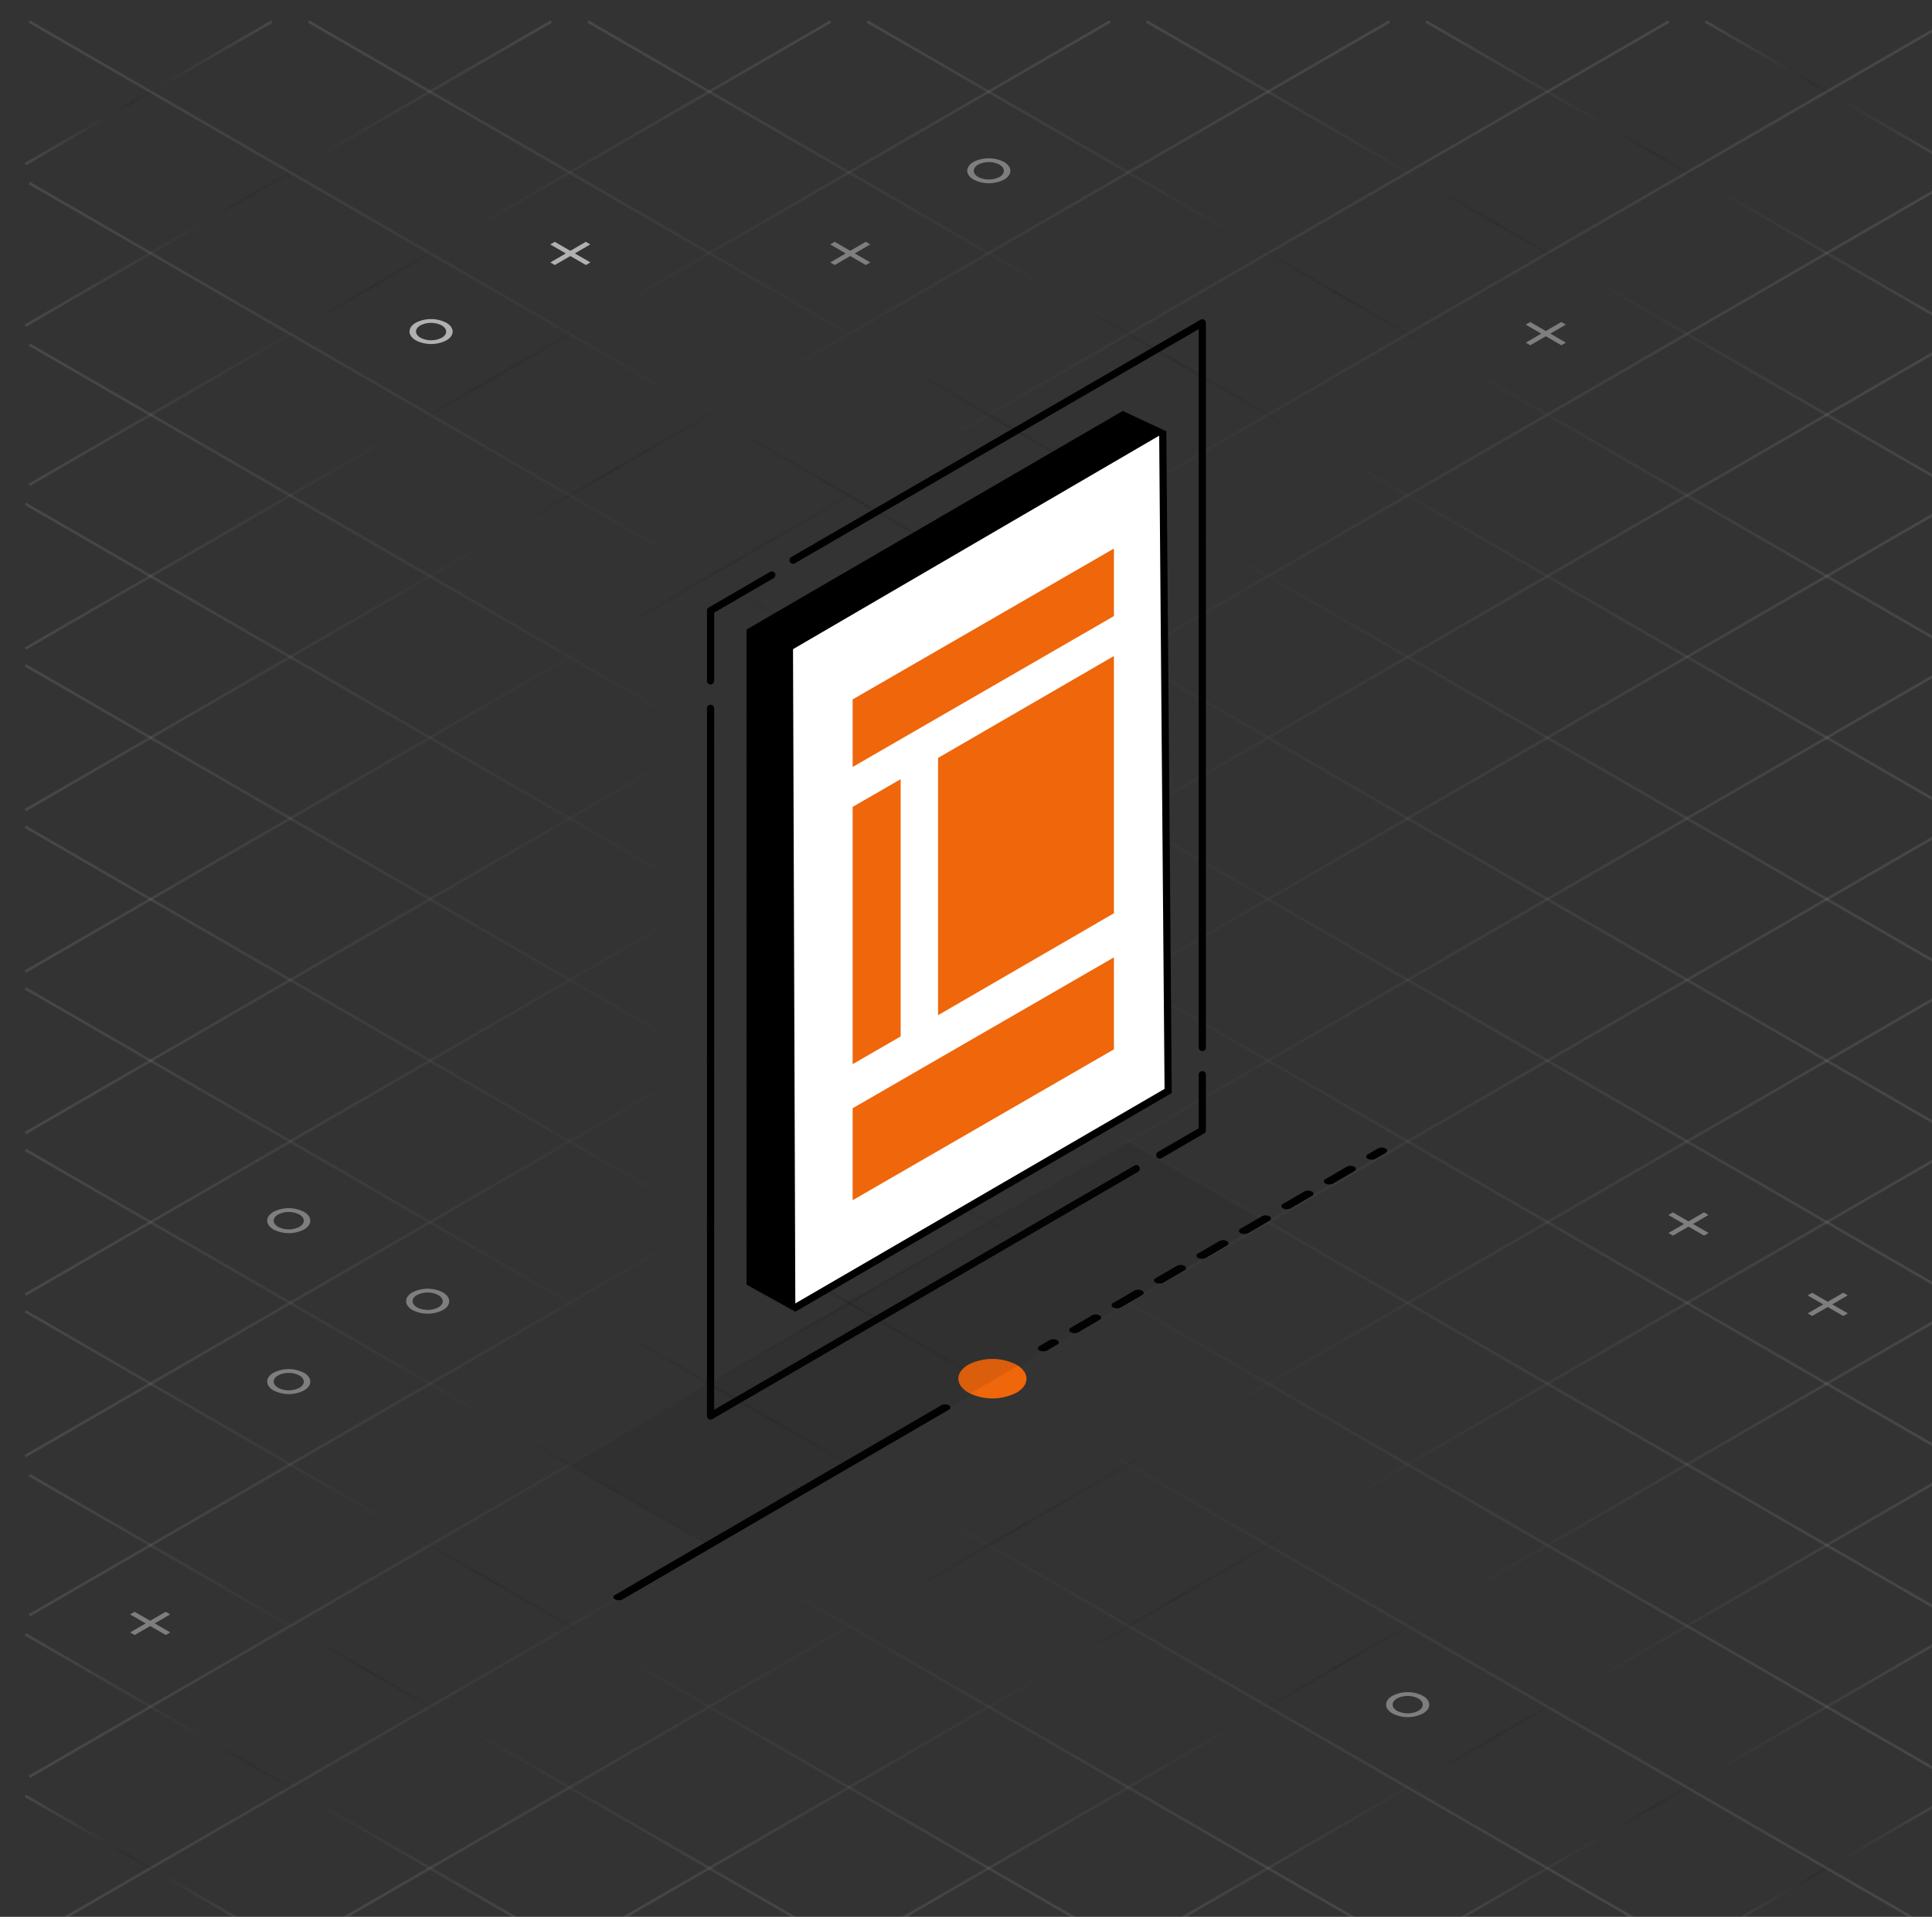 <svg xmlns="http://www.w3.org/2000/svg" xmlns:xlink="http://www.w3.org/1999/xlink" viewBox="0 0 538 533.65"><rect x="0" y="0" width="538" height="533.65" fill="#333333" stroke="none"/><defs><linearGradient id="linear-gradient" x1="-2396.23" y1="-2353.471" x2="-2325.687" y2="-2353.471" gradientTransform="translate(-1850.987 -1834.105) rotate(180)" gradientUnits="userSpaceOnUse"><stop offset="0" stop-color="#fff"/><stop offset="0.57"/><stop offset="1" stop-color="#fff"/></linearGradient><linearGradient id="linear-gradient-2" x1="-2395.778" y1="-2331.121" x2="-2247.896" y2="-2331.121" xlink:href="#linear-gradient"/><linearGradient id="linear-gradient-3" x1="-2396.23" y1="-2308.509" x2="-2170.105" y2="-2308.509" xlink:href="#linear-gradient"/><linearGradient id="linear-gradient-4" x1="-2396.23" y1="-2286.028" x2="-2092.314" y2="-2286.028" xlink:href="#linear-gradient"/><linearGradient id="linear-gradient-5" x1="-2396.23" y1="-2263.546" x2="-2014.523" y2="-2263.546" xlink:href="#linear-gradient"/><linearGradient id="linear-gradient-6" x1="-2396.877" y1="-2240.878" x2="-1936.732" y2="-2240.878" xlink:href="#linear-gradient"/><linearGradient id="linear-gradient-7" x1="-2396.515" y1="-2218.502" x2="-1858.941" y2="-2218.502" xlink:href="#linear-gradient"/><linearGradient id="linear-gradient-8" x1="-2396.877" y1="-2173.435" x2="-1858.941" y2="-2173.435" xlink:href="#linear-gradient"/><linearGradient id="linear-gradient-9" x1="-2396.23" y1="-2128.659" x2="-1858.941" y2="-2128.659" xlink:href="#linear-gradient"/><linearGradient id="linear-gradient-10" x1="-2396.23" y1="-2084.011" x2="-1857.855" y2="-2084.011" xlink:href="#linear-gradient"/><linearGradient id="linear-gradient-11" x1="-2396.23" y1="-2039.048" x2="-1857.855" y2="-2039.048" xlink:href="#linear-gradient"/><linearGradient id="linear-gradient-12" x1="-2393.647" y1="-1994.833" x2="-1857.855" y2="-1994.833" xlink:href="#linear-gradient"/><linearGradient id="linear-gradient-13" x1="-2315.856" y1="-1972.351" x2="-1857.855" y2="-1972.351" xlink:href="#linear-gradient"/><linearGradient id="linear-gradient-14" x1="-2238.065" y1="-1949.87" x2="-1857.855" y2="-1949.87" xlink:href="#linear-gradient"/><linearGradient id="linear-gradient-15" x1="-2160.274" y1="-1927.389" x2="-1857.855" y2="-1927.389" xlink:href="#linear-gradient"/><linearGradient id="linear-gradient-16" x1="-2082.483" y1="-1904.594" x2="-1858.941" y2="-1904.594" xlink:href="#linear-gradient"/><linearGradient id="linear-gradient-17" x1="-2004.692" y1="-1882.427" x2="-1857.855" y2="-1882.427" xlink:href="#linear-gradient"/><linearGradient id="linear-gradient-18" x1="-1926.901" y1="-1859.945" x2="-1857.855" y2="-1859.945" xlink:href="#linear-gradient"/><linearGradient id="linear-gradient-19" x1="-2396.23" y1="-2341.481" x2="-2325.687" y2="-2341.481" gradientTransform="matrix(-1, 0, 0, 1, -1850.987, 2367.754)" xlink:href="#linear-gradient"/><linearGradient id="linear-gradient-20" x1="-2395.778" y1="-2319.13" x2="-2247.896" y2="-2319.13" gradientTransform="matrix(-1, 0, 0, 1, -1850.987, 2367.754)" xlink:href="#linear-gradient"/><linearGradient id="linear-gradient-21" x1="-2396.23" y1="-2296.518" x2="-2170.105" y2="-2296.518" gradientTransform="matrix(-1, 0, 0, 1, -1850.987, 2367.754)" xlink:href="#linear-gradient"/><linearGradient id="linear-gradient-22" x1="-2396.23" y1="-2274.037" x2="-2092.314" y2="-2274.037" gradientTransform="matrix(-1, 0, 0, 1, -1850.987, 2367.754)" xlink:href="#linear-gradient"/><linearGradient id="linear-gradient-23" x1="-2396.23" y1="-2251.556" x2="-2014.523" y2="-2251.556" gradientTransform="matrix(-1, 0, 0, 1, -1850.987, 2367.754)" xlink:href="#linear-gradient"/><linearGradient id="linear-gradient-24" x1="-2396.877" y1="-2228.888" x2="-1936.732" y2="-2228.888" gradientTransform="matrix(-1, 0, 0, 1, -1850.987, 2367.754)" xlink:href="#linear-gradient"/><linearGradient id="linear-gradient-25" x1="-2396.515" y1="-2206.511" x2="-1858.941" y2="-2206.511" gradientTransform="matrix(-1, 0, 0, 1, -1850.987, 2367.754)" xlink:href="#linear-gradient"/><linearGradient id="linear-gradient-26" x1="-2396.877" y1="-2161.444" x2="-1858.941" y2="-2161.444" gradientTransform="matrix(-1, 0, 0, 1, -1850.987, 2367.754)" xlink:href="#linear-gradient"/><linearGradient id="linear-gradient-27" x1="-2396.23" y1="-2116.669" x2="-1858.941" y2="-2116.669" gradientTransform="matrix(-1, 0, 0, 1, -1850.987, 2367.754)" xlink:href="#linear-gradient"/><linearGradient id="linear-gradient-28" x1="-2396.23" y1="-2072.02" x2="-1857.855" y2="-2072.02" gradientTransform="matrix(-1, 0, 0, 1, -1850.987, 2367.754)" xlink:href="#linear-gradient"/><linearGradient id="linear-gradient-29" x1="-2396.23" y1="-2027.058" x2="-1857.855" y2="-2027.058" gradientTransform="matrix(-1, 0, 0, 1, -1850.987, 2367.754)" xlink:href="#linear-gradient"/><linearGradient id="linear-gradient-30" x1="-2393.647" y1="-1982.842" x2="-1857.855" y2="-1982.842" gradientTransform="matrix(-1, 0, 0, 1, -1850.987, 2367.754)" xlink:href="#linear-gradient"/><linearGradient id="linear-gradient-31" x1="-2315.856" y1="-1960.361" x2="-1857.855" y2="-1960.361" gradientTransform="matrix(-1, 0, 0, 1, -1850.987, 2367.754)" xlink:href="#linear-gradient"/><linearGradient id="linear-gradient-32" x1="-2238.065" y1="-1937.88" x2="-1857.855" y2="-1937.88" gradientTransform="matrix(-1, 0, 0, 1, -1850.987, 2367.754)" xlink:href="#linear-gradient"/><linearGradient id="linear-gradient-33" x1="-2160.274" y1="-1915.398" x2="-1857.855" y2="-1915.398" gradientTransform="matrix(-1, 0, 0, 1, -1850.987, 2367.754)" xlink:href="#linear-gradient"/><linearGradient id="linear-gradient-34" x1="-2082.483" y1="-1892.603" x2="-1858.941" y2="-1892.603" gradientTransform="matrix(-1, 0, 0, 1, -1850.987, 2367.754)" xlink:href="#linear-gradient"/><linearGradient id="linear-gradient-35" x1="-2004.692" y1="-1870.436" x2="-1857.855" y2="-1870.436" gradientTransform="matrix(-1, 0, 0, 1, -1850.987, 2367.754)" xlink:href="#linear-gradient"/><linearGradient id="linear-gradient-36" x1="-1926.901" y1="-1847.955" x2="-1857.855" y2="-1847.955" gradientTransform="matrix(-1, 0, 0, 1, -1850.987, 2367.754)" xlink:href="#linear-gradient"/></defs><g id="Layer_1" data-name="Layer 1"><g style="opacity:0.6"><polygon points="47.386 449.448 43.075 451.953 47.414 454.458 46.157 455.189 41.818 452.684 37.507 455.189 36.253 454.465 40.564 451.959 36.225 449.454 37.482 448.724 41.821 451.229 46.132 448.724 47.386 449.448" style="fill:#b1b1b1"/><polygon points="80.408 451.886 41.753 474.275 3.043 451.903 41.698 429.514 80.408 451.886" style="fill:none"/><polygon points="119.09 385.196 80.435 407.585 41.725 385.213 80.38 362.824 119.09 385.196" style="fill:none"/><path d="M84.638,382.181c2.349,1.356,2.361,3.561.028,4.917a9.366,9.366,0,0,1-8.489,0c-2.348-1.356-2.361-3.561-.028-4.917A9.366,9.366,0,0,1,84.638,382.181Zm-7.188,4.178a6.539,6.539,0,0,0,5.935,0c1.628-.946,1.619-2.485-.025-3.434a6.538,6.538,0,0,0-5.924,0c-1.634.949-1.625,2.488.014,3.435" style="fill:#b1b1b1"/><polygon points="314.034 48.101 275.38 70.489 236.67 48.117 275.324 25.728 314.034 48.101" style="fill:none"/><path d="M279.583,45.085c2.348,1.356,2.36,3.562.027,4.917a9.366,9.366,0,0,1-8.489,0c-2.348-1.355-2.361-3.561-.027-4.917A9.366,9.366,0,0,1,279.583,45.085Zm-7.189,4.178a6.542,6.542,0,0,0,5.935,0c1.628-.946,1.62-2.485-.025-3.435a6.538,6.538,0,0,0-5.924,0c-1.633.95-1.625,2.489.014,3.435" style="fill:#b1b1b1"/><polygon points="119.09 340.395 80.435 362.784 41.725 340.412 80.38 318.023 119.09 340.395" style="fill:none"/><path d="M84.638,337.38c2.349,1.356,2.361,3.561.028,4.917a9.366,9.366,0,0,1-8.489,0c-2.348-1.356-2.361-3.561-.028-4.917A9.366,9.366,0,0,1,84.638,337.38Zm-7.188,4.178a6.539,6.539,0,0,0,5.935,0c1.628-.946,1.619-2.485-.025-3.434a6.538,6.538,0,0,0-5.924,0c-1.634.949-1.625,2.488.014,3.435" style="fill:#b1b1b1"/><polygon points="157.772 362.816 119.117 385.204 80.408 362.832 119.062 340.443 157.772 362.816" style="fill:none"/><path d="M123.32,359.8c2.349,1.356,2.361,3.562.028,4.917a9.369,9.369,0,0,1-8.489,0c-2.348-1.356-2.361-3.562-.028-4.918A9.372,9.372,0,0,1,123.32,359.8Zm-7.188,4.178a6.542,6.542,0,0,0,5.935,0c1.628-.946,1.62-2.485-.025-3.435a6.538,6.538,0,0,0-5.924,0c-1.634.95-1.625,2.489.014,3.435" style="fill:#b1b1b1"/><polygon points="475.752 338.25 471.441 340.755 475.78 343.26 474.523 343.991 470.184 341.486 465.873 343.991 464.619 343.267 468.93 340.762 464.591 338.257 465.848 337.526 470.187 340.031 474.498 337.526 475.752 338.25" style="fill:#b1b1b1"/><polygon points="508.774 340.688 470.119 363.077 431.409 340.705 470.064 318.316 508.774 340.688" style="fill:none"/><polygon points="514.528 360.631 510.217 363.136 514.556 365.641 513.299 366.371 508.96 363.866 504.649 366.371 503.395 365.647 507.706 363.142 503.367 360.637 504.624 359.906 508.963 362.412 513.274 359.906 514.528 360.631" style="fill:#b1b1b1"/><polygon points="547.55 363.069 508.895 385.458 470.186 363.085 508.84 340.697 547.55 363.069" style="fill:none"/><polygon points="436.022 90.375 431.711 92.881 436.05 95.386 434.793 96.116 430.454 93.611 426.143 96.116 424.889 95.392 429.2 92.887 424.861 90.382 426.118 89.651 430.457 92.156 434.768 89.651 436.022 90.375" style="fill:#b1b1b1"/><polygon points="469.044 92.814 430.389 115.203 391.679 92.83 430.334 70.442 469.044 92.814" style="fill:none"/><polygon points="242.33 68.043 238.019 70.548 242.358 73.053 241.101 73.784 236.762 71.279 232.451 73.784 231.197 73.06 235.508 70.554 231.169 68.049 232.426 67.319 236.765 69.824 241.076 67.319 242.33 68.043" style="fill:#b1b1b1"/><polygon points="275.352 70.481 236.697 92.87 197.988 70.498 236.642 48.109 275.352 70.481" style="fill:none"/><polygon points="430.677 475.134 392.023 497.522 353.313 475.15 391.968 452.761 430.677 475.134" style="fill:none"/><path d="M396.226,472.118c2.348,1.356,2.361,3.562.028,4.918a9.372,9.372,0,0,1-8.489,0c-2.349-1.356-2.361-3.562-.028-4.918A9.372,9.372,0,0,1,396.226,472.118Zm-7.189,4.178a6.544,6.544,0,0,0,5.936,0c1.628-.946,1.619-2.485-.025-3.435a6.538,6.538,0,0,0-5.924,0c-1.634.95-1.625,2.489.013,3.435" style="fill:#b1b1b1"/></g><g style="opacity:0.5"><line x1="545.056" y1="499.088" x2="474.887" y2="539.645" style="fill:none;stroke-miterlimit:10;stroke-width:0.75px;isolation:isolate;opacity:0.2;stroke:url(#linear-gradient)"/><line x1="544.603" y1="454.387" x2="397.096" y2="539.645" style="fill:none;stroke-miterlimit:10;stroke-width:0.75px;isolation:isolate;opacity:0.2;stroke:url(#linear-gradient-2)"/><line x1="545.056" y1="409.164" x2="319.305" y2="539.645" style="fill:none;stroke-miterlimit:10;stroke-width:0.75px;isolation:isolate;opacity:0.2;stroke:url(#linear-gradient-3)"/><line x1="545.056" y1="364.201" x2="241.514" y2="539.645" style="fill:none;stroke-miterlimit:10;stroke-width:0.75px;isolation:isolate;opacity:0.2;stroke:url(#linear-gradient-4)"/><line x1="545.056" y1="319.239" x2="163.723" y2="539.645" style="fill:none;stroke-miterlimit:10;stroke-width:0.75px;isolation:isolate;opacity:0.2;stroke:url(#linear-gradient-5)"/><line x1="545.702" y1="273.903" x2="85.932" y2="539.645" style="fill:none;stroke-miterlimit:10;stroke-width:0.75px;isolation:isolate;opacity:0.2;stroke:url(#linear-gradient-6)"/><line x1="545.34" y1="229.15" x2="8.141" y2="539.645" style="fill:none;stroke-miterlimit:10;stroke-width:0.75px;isolation:isolate;opacity:0.2;stroke:url(#linear-gradient-7)"/><line x1="545.702" y1="183.978" x2="8.141" y2="494.683" style="fill:none;stroke-miterlimit:10;stroke-width:0.75px;isolation:isolate;opacity:0.2;stroke:url(#linear-gradient-8)"/><line x1="545.056" y1="139.389" x2="8.141" y2="449.72" style="fill:none;stroke-miterlimit:10;stroke-width:0.75px;isolation:isolate;opacity:0.2;stroke:url(#linear-gradient-9)"/><line x1="545.056" y1="94.427" x2="7.056" y2="405.385" style="fill:none;stroke-miterlimit:10;stroke-width:0.75px;isolation:isolate;opacity:0.2;stroke:url(#linear-gradient-10)"/><line x1="545.056" y1="49.464" x2="7.056" y2="360.423" style="fill:none;stroke-miterlimit:10;stroke-width:0.75px;isolation:isolate;opacity:0.2;stroke:url(#linear-gradient-11)"/><line x1="542.472" y1="5.995" x2="7.056" y2="315.461" style="fill:none;stroke-miterlimit:10;stroke-width:0.75px;isolation:isolate;opacity:0.2;stroke:url(#linear-gradient-12)"/><line x1="464.681" y1="5.995" x2="7.056" y2="270.498" style="fill:none;stroke-miterlimit:10;stroke-width:0.75px;isolation:isolate;opacity:0.2;stroke:url(#linear-gradient-13)"/><line x1="386.89" y1="5.995" x2="7.056" y2="225.536" style="fill:none;stroke-miterlimit:10;stroke-width:0.75px;isolation:isolate;opacity:0.2;stroke:url(#linear-gradient-14)"/><line x1="309.099" y1="5.995" x2="7.056" y2="180.573" style="fill:none;stroke-miterlimit:10;stroke-width:0.75px;isolation:isolate;opacity:0.2;stroke:url(#linear-gradient-15)"/><line x1="231.308" y1="5.995" x2="8.141" y2="134.983" style="fill:none;stroke-miterlimit:10;stroke-width:0.75px;isolation:isolate;opacity:0.2;stroke:url(#linear-gradient-16)"/><line x1="153.517" y1="5.995" x2="7.056" y2="90.649" style="fill:none;stroke-miterlimit:10;stroke-width:0.75px;isolation:isolate;opacity:0.2;stroke:url(#linear-gradient-17)"/><line x1="75.726" y1="5.995" x2="7.056" y2="45.686" style="fill:none;stroke-miterlimit:10;stroke-width:0.75px;isolation:isolate;opacity:0.2;stroke:url(#linear-gradient-18)"/></g><g style="opacity:0.5"><line x1="545.056" y1="46.552" x2="474.887" y2="5.995" style="fill:none;stroke-miterlimit:10;stroke-width:0.75px;isolation:isolate;opacity:0.2;stroke:url(#linear-gradient-19)"/><line x1="544.603" y1="91.253" x2="397.096" y2="5.995" style="fill:none;stroke-miterlimit:10;stroke-width:0.75px;isolation:isolate;opacity:0.2;stroke:url(#linear-gradient-20)"/><line x1="545.056" y1="136.477" x2="319.305" y2="5.995" style="fill:none;stroke-miterlimit:10;stroke-width:0.75px;isolation:isolate;opacity:0.2;stroke:url(#linear-gradient-21)"/><line x1="545.056" y1="181.439" x2="241.514" y2="5.995" style="fill:none;stroke-miterlimit:10;stroke-width:0.75px;isolation:isolate;opacity:0.2;stroke:url(#linear-gradient-22)"/><line x1="545.056" y1="226.402" x2="163.723" y2="5.995" style="fill:none;stroke-miterlimit:10;stroke-width:0.75px;isolation:isolate;opacity:0.2;stroke:url(#linear-gradient-23)"/><line x1="545.702" y1="271.737" x2="85.932" y2="5.995" style="fill:none;stroke-miterlimit:10;stroke-width:0.75px;isolation:isolate;opacity:0.2;stroke:url(#linear-gradient-24)"/><line x1="545.34" y1="316.491" x2="8.141" y2="5.995" style="fill:none;stroke-miterlimit:10;stroke-width:0.75px;isolation:isolate;opacity:0.2;stroke:url(#linear-gradient-25)"/><line x1="545.702" y1="361.662" x2="8.141" y2="50.958" style="fill:none;stroke-miterlimit:10;stroke-width:0.75px;isolation:isolate;opacity:0.2;stroke:url(#linear-gradient-26)"/><line x1="545.056" y1="406.251" x2="8.141" y2="95.92" style="fill:none;stroke-miterlimit:10;stroke-width:0.75px;isolation:isolate;opacity:0.2;stroke:url(#linear-gradient-27)"/><line x1="545.056" y1="451.214" x2="7.056" y2="140.255" style="fill:none;stroke-miterlimit:10;stroke-width:0.75px;isolation:isolate;opacity:0.2;stroke:url(#linear-gradient-28)"/><line x1="545.056" y1="496.176" x2="7.056" y2="185.217" style="fill:none;stroke-miterlimit:10;stroke-width:0.75px;isolation:isolate;opacity:0.2;stroke:url(#linear-gradient-29)"/><line x1="542.472" y1="539.645" x2="7.056" y2="230.18" style="fill:none;stroke-miterlimit:10;stroke-width:0.75px;isolation:isolate;opacity:0.2;stroke:url(#linear-gradient-30)"/><line x1="464.681" y1="539.645" x2="7.056" y2="275.142" style="fill:none;stroke-miterlimit:10;stroke-width:0.75px;isolation:isolate;opacity:0.2;stroke:url(#linear-gradient-31)"/><line x1="386.89" y1="539.645" x2="7.056" y2="320.104" style="fill:none;stroke-miterlimit:10;stroke-width:0.75px;isolation:isolate;opacity:0.2;stroke:url(#linear-gradient-32)"/><line x1="309.099" y1="539.645" x2="7.056" y2="365.067" style="fill:none;stroke-miterlimit:10;stroke-width:0.75px;isolation:isolate;opacity:0.2;stroke:url(#linear-gradient-33)"/><line x1="231.308" y1="539.645" x2="8.141" y2="410.657" style="fill:none;stroke-miterlimit:10;stroke-width:0.75px;isolation:isolate;opacity:0.2;stroke:url(#linear-gradient-34)"/><line x1="153.517" y1="539.645" x2="7.056" y2="454.992" style="fill:none;stroke-miterlimit:10;stroke-width:0.75px;isolation:isolate;opacity:0.2;stroke:url(#linear-gradient-35)"/><line x1="75.726" y1="539.645" x2="7.056" y2="499.954" style="fill:none;stroke-miterlimit:10;stroke-width:0.75px;isolation:isolate;opacity:0.2;stroke:url(#linear-gradient-36)"/></g><polygon points="164.385 68.043 160.075 70.548 164.413 73.053 163.156 73.784 158.817 71.279 154.507 73.784 153.252 73.06 157.563 70.554 153.224 68.049 154.481 67.319 158.82 69.824 163.131 67.319 164.385 68.043" style="fill:#b1b1b1"/><polygon points="197.407 70.481 158.752 92.87 120.043 70.498 158.697 48.109 197.407 70.481" style="fill:none"/><polygon points="158.725 92.862 120.07 115.25 81.36 92.878 120.015 70.489 158.725 92.862" style="fill:none"/><path d="M124.273,89.846c2.349,1.356,2.361,3.562.028,4.917a9.369,9.369,0,0,1-8.489,0c-2.348-1.356-2.361-3.562-.028-4.918A9.372,9.372,0,0,1,124.273,89.846Zm-7.188,4.178a6.542,6.542,0,0,0,5.935,0c1.628-.946,1.619-2.485-.025-3.435a6.538,6.538,0,0,0-5.924,0c-1.634.95-1.625,2.489.014,3.435" style="fill:#b1b1b1"/></g><g id="Layer_2" data-name="Layer 2"><polygon points="325.296 303.723 221.475 364.026 208.882 357.049 208.882 175.842 312.703 115.539 323.789 120.711 325.296 303.723" style="fill:#fff"/><polygon points="210.164 357.695 221.475 364.026 220.83 180.732 323.789 120.711 312.229 115.539 208.882 175.842 210.164 357.695"/><polygon points="325.296 303.723 221.506 364.109 210.164 357.695 210.164 177.634 313.984 117.331 323.789 120.711 325.296 303.723" style="fill:none;stroke:#000;stroke-miterlimit:10"/><polygon points="310.191 292.136 237.437 334.14 237.437 308.54 310.191 266.536 310.191 292.136" style="fill:#ef660b"/><polygon points="310.191 171.521 237.437 213.526 237.437 194.721 310.191 152.716 310.191 171.521" style="fill:#ef660b"/><polygon points="250.807 216.921 237.437 224.64 237.437 296.26 250.807 288.541 250.807 216.921" style="fill:#ef660b"/><polygon points="261.218 211.011 261.218 282.631 310.191 254.255 310.191 182.636 261.218 211.011" style="fill:#ef660b"/><polyline points="316.415 325.363 197.868 394.216 197.868 197.191" style="fill:none;stroke:#000;stroke-linecap:round;stroke-linejoin:round;stroke-width:2px"/><polyline points="334.804 299.182 334.804 314.682 322.949 321.568" style="fill:none;stroke:#000;stroke-linecap:round;stroke-linejoin:round;stroke-width:2px"/><polyline points="220.83 155.959 334.804 89.88 334.804 291.622" style="fill:none;stroke:#000;stroke-linecap:round;stroke-linejoin:round;stroke-width:2px"/><polyline points="197.868 189.561 197.868 169.994 214.92 160.093" style="fill:none;stroke:#000;stroke-linecap:round;stroke-linejoin:round;stroke-width:2px"/><polygon points="325.296 303.723 221.475 364.026 208.882 357.049 208.882 175.842 312.703 115.539 323.789 120.711 325.296 303.723" style="fill:none;stroke:#000;stroke-miterlimit:10;stroke-width:2px"/><path d="M385.84,319.737c.587.339.6.888.013,1.227l-2.816,1.644a2.346,2.346,0,0,1-2.126,0,.652.652,0,0,1-.007-1.232l2.817-1.636A2.322,2.322,0,0,1,385.84,319.737Z"/><path d="M306.209,367.433l-5.911,3.451a2.337,2.337,0,0,1-2.12,0c-.587-.339-.6-.888-.013-1.227l5.912-3.451a2.335,2.335,0,0,1,2.119,0C306.783,366.545,306.793,367.094,306.209,367.433Z"/><path d="M310,363.99a.65.65,0,0,1-.006-1.231l5.905-3.447a2.335,2.335,0,0,1,2.119,0c.594.343.6.888.013,1.227l-5.911,3.451A2.328,2.328,0,0,1,310,363.99Z"/><path d="M321.813,357.093a.651.651,0,0,1-.007-1.231l5.905-3.446a2.346,2.346,0,0,1,2.126,0c.587.34.6.889.013,1.228l-5.912,3.45A2.356,2.356,0,0,1,321.813,357.093Z"/><path d="M333.636,350.193a.65.65,0,0,1-.013-1.228l5.912-3.443a2.322,2.322,0,0,1,2.119,0c.594.343.593.891.013,1.228l-5.9,3.447A2.328,2.328,0,0,1,333.636,350.193Z"/><path d="M345.46,343.3c-.588-.339-.6-.888-.014-1.227l5.912-3.45a2.341,2.341,0,0,1,2.119,0,.651.651,0,0,1,.007,1.231l-5.9,3.447A2.332,2.332,0,0,1,345.46,343.3Z"/><path d="M357.277,336.4c-.587-.339-.6-.888-.013-1.227l5.911-3.45a2.334,2.334,0,0,1,2.12,0,.65.65,0,0,1,.006,1.231l-5.9,3.447A2.332,2.332,0,0,1,357.277,336.4Z"/><path d="M369.094,329.506c-.587-.34-.6-.889-.013-1.228l5.912-3.45a2.344,2.344,0,0,1,2.125,0,.649.649,0,0,1,.013,1.227l-5.918,3.447A2.322,2.322,0,0,1,369.094,329.506Z"/><path d="M294.379,373.1a.651.651,0,0,1,.007,1.231l-2.81,1.64a2.335,2.335,0,0,1-2.119,0c-.588-.339-.6-.888-.014-1.228l2.817-1.644A2.335,2.335,0,0,1,294.379,373.1Z"/><path d="M264.219,391.236a.652.652,0,0,1,.007,1.232l-90.841,52.79a2.347,2.347,0,0,1-2.125,0,.648.648,0,0,1,0-1.227L262.1,391.24A2.335,2.335,0,0,1,264.219,391.236Z"/><path d="M283.049,379.936c3.72,2.148,3.739,5.63.044,7.778a14.791,14.791,0,0,1-13.424,0c-3.716-2.146-3.74-5.626-.044-7.774A14.8,14.8,0,0,1,283.049,379.936Z" style="fill:#ef660b"/><polygon points="158.725 407.393 314.202 317.783 352.832 339.851 197.565 430.152 158.725 407.393" style="fill:#1a1a1a;stroke:#000;stroke-miterlimit:10;stroke-width:0px;opacity:0.1"/></g></svg>